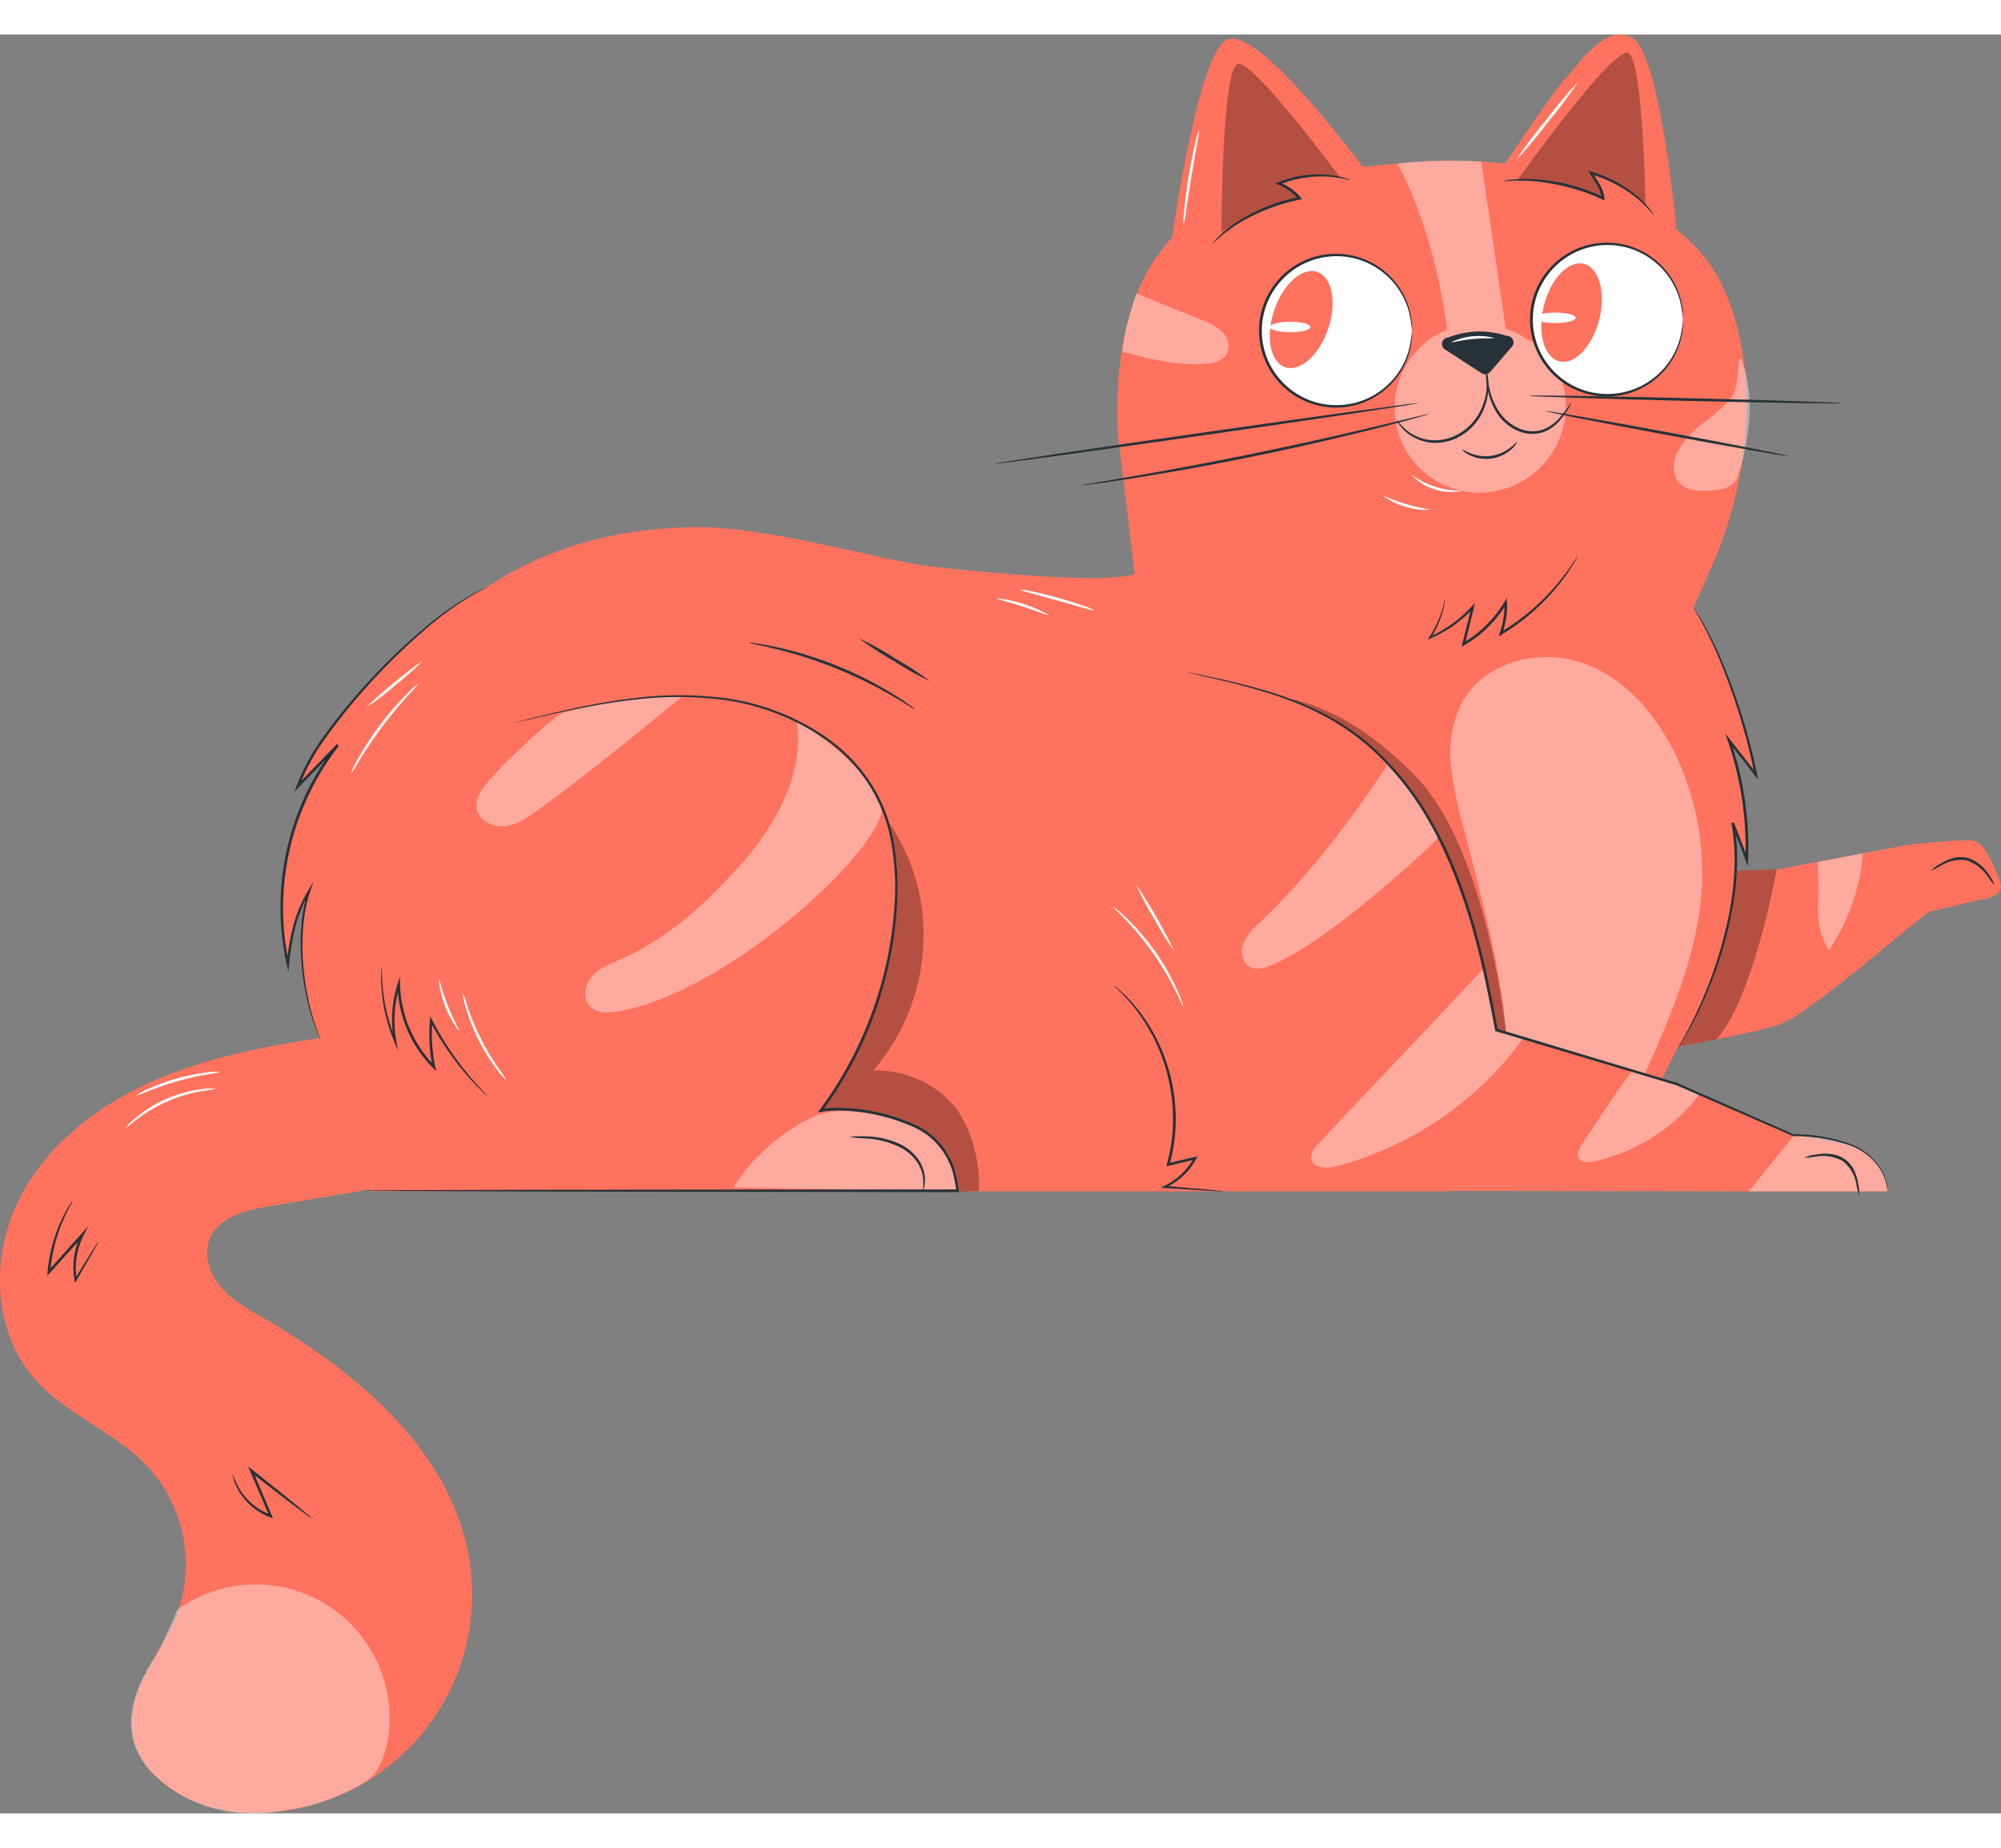<svg xmlns="http://www.w3.org/2000/svg" width="157" height="145" viewBox="0 0 379.083 337.018"><rect x="0" y="0" width="379.083" height="337.018" fill="#808080" stroke="none"/><g id="Cat" transform="translate(-181.648 -137.891)"><g id="Group_1288" data-name="Group 1288"><g id="Group_934" data-name="Group 934"><g id="Group_933" data-name="Group 933"><g id="Group_932" data-name="Group 932"><g id="Group_931" data-name="Group 931"><path id="Path_139" data-name="Path 139" d="M393.522,214.543s-2.2-21.925,7.627-35.08,19.4-14.949,47.7-17.34,51.89,8.371,58.966,23.12,5.837,34.832-1.238,51.973l-4.112,9.243s5.969,8.83,6.755,41.12S489.4,347.1,489.4,347.1l-33.477,9.952H251.9s-14.6-35.7-12.814-53.087c2.468-24.092,20.3-72.738,74.941-72.738,13.827,0,35.388,6.5,44.052,7.456,35.476,3.895,38.536,1.349,38.536,1.349Z" fill="#ff725e"></path></g></g></g></g><g id="Group_938" data-name="Group 938" opacity="0.3"><g id="Group_937" data-name="Group 937"><g id="Group_936" data-name="Group 936"><g id="Group_935" data-name="Group 935"><path id="Path_140" data-name="Path 140" d="M425.379,263.658s11.375.993,24.756,15.075,16.873,48.556,16.873,48.556l-1.864-.8Z"></path></g></g></g></g><g id="Group_942" data-name="Group 942"><g id="Group_941" data-name="Group 941"><g id="Group_940" data-name="Group 940"><g id="Group_939" data-name="Group 939"><path id="Path_141" data-name="Path 141" d="M532.553,348.557c-3.287-1.18-11.184-2.148-11.184-2.148s-10.724-4.277-22.042-9.67l-34.183-10.251s-3.362-23.091-13.316-40.549c-16.121-28.275-50.069-26.517-50.069-26.517l-20.427,41.35s18.742,19.779,22.416,36.456,0,19.668,0,19.668l108.794.159h26.707A9.88,9.88,0,0,0,532.553,348.557Z" fill="#ff725e"></path></g></g></g></g><g id="Group_947" data-name="Group 947" opacity="0.4"><g id="Group_946" data-name="Group 946"><g id="Group_945" data-name="Group 945"><g id="Group_944" data-name="Group 944"><g id="Group_943" data-name="Group 943"><path id="Path_142" data-name="Path 142" d="M473.444,196.7l-2.583-1.126a14.936,14.936,0,0,0-3.948-1.976l-4.646-31.638a95.187,95.187,0,0,0-15.9.373s6.724,11.222,9.46,31.517a14.922,14.922,0,0,0-3.435,1.852,16.047,16.047,0,0,0,8.7,28.957A16.366,16.366,0,0,0,473.444,196.7Z" fill="#fff"></path></g></g></g></g></g><g id="Group_957" data-name="Group 957"><g id="Group_951" data-name="Group 951"><g id="Group_950" data-name="Group 950"><g id="Group_949" data-name="Group 949"><g id="Group_948" data-name="Group 948"><circle id="Ellipse_7" data-name="Ellipse 7" cx="14.355" cy="14.355" r="14.355" transform="translate(417.331 204.362) rotate(-75.699)" fill="#fff"></circle></g></g></g></g><g id="Group_956" data-name="Group 956"><g id="Group_955" data-name="Group 955"><g id="Group_954" data-name="Group 954"><g id="Group_953" data-name="Group 953"><g id="Group_952" data-name="Group 952"><path id="Path_143" data-name="Path 143" d="M449.142,194a24.807,24.807,0,0,0-.547-3.48,14.306,14.306,0,0,0-5.234-7.784,14.127,14.127,0,0,0-13.382-1.993,14.142,14.142,0,0,0-6.547,4.923,14.045,14.045,0,0,0,0,16.667,14.163,14.163,0,0,0,6.548,4.924,14.233,14.233,0,0,0,18.616-9.777,24.807,24.807,0,0,0,.547-3.48.776.776,0,0,1,.015.233c0,.186-.005.41-.009.685a6.6,6.6,0,0,1-.087,1.111,10.16,10.16,0,0,1-.269,1.5,13.554,13.554,0,0,1-1.553,3.875,14.5,14.5,0,0,1-9.762,6.909,14.582,14.582,0,0,1-7.662-.605,14.591,14.591,0,0,1-6.8-5.073,14.514,14.514,0,0,1,0-17.271,14.589,14.589,0,0,1,6.794-5.072,14.588,14.588,0,0,1,7.661-.6,14.494,14.494,0,0,1,9.762,6.908,13.518,13.518,0,0,1,1.553,3.875,10.066,10.066,0,0,1,.27,1.5,6.618,6.618,0,0,1,.087,1.112c0,.275.007.5.009.685A.776.776,0,0,1,449.142,194Z" fill="#263238"></path></g></g></g></g></g></g><g id="Group_961" data-name="Group 961"><g id="Group_960" data-name="Group 960"><g id="Group_959" data-name="Group 959"><g id="Group_958" data-name="Group 958"><path id="Path_144" data-name="Path 144" d="M423.028,190.174c1.667-4.99,5.314-8.268,8.147-7.322s3.776,5.758,2.109,10.748-5.314,8.268-8.146,7.322S421.361,195.163,423.028,190.174Z" fill="#ff725e"></path></g></g></g></g><g id="Group_965" data-name="Group 965"><g id="Group_964" data-name="Group 964"><g id="Group_963" data-name="Group 963"><g id="Group_962" data-name="Group 962"><path id="Path_145" data-name="Path 145" d="M403.015,181s4.933-37.644,10.7-41.928,27.681,26.033,27.681,26.033l-29.658,13.511Z" fill="#ff725e"></path></g></g></g></g><g id="Group_969" data-name="Group 969"><g id="Group_968" data-name="Group 968"><g id="Group_967" data-name="Group 967"><g id="Group_966" data-name="Group 966"><path id="Path_146" data-name="Path 146" d="M465.2,164.707s10.8-16.27,13.07-18.538,7.468-10.685,12.669-7.61,8.269,35.883,8.269,35.883L476.4,169.909Z" fill="#ff725e"></path></g></g></g></g><g id="Group_973" data-name="Group 973"><g id="Group_972" data-name="Group 972"><g id="Group_971" data-name="Group 971"><g id="Group_970" data-name="Group 970"><path id="Path_147" data-name="Path 147" d="M456.019,195.292a16.192,16.192,0,0,1,11.1-.3,1.225,1.225,0,0,1,.961,2.023l-4.141,4.814a1.225,1.225,0,0,1-1.6.229l-6.958-4.515A1.225,1.225,0,0,1,456.019,195.292Z" fill="#263238"></path></g></g></g></g><g id="Group_977" data-name="Group 977"><g id="Group_976" data-name="Group 976"><g id="Group_975" data-name="Group 975"><g id="Group_974" data-name="Group 974"><path id="Path_148" data-name="Path 148" d="M270.656,427.447c-3.046-20.763-21.041-35.943-39.2-46.456-2.882-1.667-5.866-3.325-8.019-5.865s-3.317-6.216-1.976-9.263c1.765-4.013,6.763-5.235,11.087-5.959l20.893-3.494L247.8,327.14c-12,1.816-24.14,3.667-35.375,8.265s-21.656,12.283-27.126,23.12-5.04,25.072,3,34.166c6.007,6.792,15.244,9.992,21.432,16.62a27.46,27.46,0,0,1,5.219,28.471c-2.813,6.872-8.557,12.967-8.307,20.389.341,10.124,11.835,16.345,21.962,16.622a41.36,41.36,0,0,0,42.052-47.346Z" fill="#ff725e"></path></g></g></g></g><g id="Group_982" data-name="Group 982"><g id="Group_981" data-name="Group 981"><g id="Group_980" data-name="Group 980"><g id="Group_979" data-name="Group 979"><g id="Group_978" data-name="Group 978"><path id="Path_149" data-name="Path 149" d="M357.843,260.416A59.205,59.205,0,0,1,351,256.577a59.282,59.282,0,0,1-6.576-4.284,59.121,59.121,0,0,1,6.845,3.839A59.235,59.235,0,0,1,357.843,260.416Z" fill="#263238"></path></g></g></g></g></g><g id="Group_986" data-name="Group 986"><g id="Group_985" data-name="Group 985"><g id="Group_984" data-name="Group 984"><g id="Group_983" data-name="Group 983"><path id="Path_150" data-name="Path 150" d="M429.914,193.3c0,.549-1.726.994-3.855.994s-3.854-.445-3.854-.994,1.725-.994,3.854-.994S429.914,192.75,429.914,193.3Z" fill="#fff"></path></g></g></g></g><g id="Group_991" data-name="Group 991"><g id="Group_990" data-name="Group 990"><g id="Group_989" data-name="Group 989"><g id="Group_988" data-name="Group 988"><g id="Group_987" data-name="Group 987"><path id="Path_151" data-name="Path 151" d="M463.268,201.685a3.44,3.44,0,0,1,.256,1.07,11.772,11.772,0,0,1,.035,3,11.613,11.613,0,0,1-1.359,4.258,10.409,10.409,0,0,1-3.827,3.913,9.349,9.349,0,0,1-5.316,1.311,8.871,8.871,0,0,1-4.24-1.434,7.83,7.83,0,0,1-2.155-2.106,3.057,3.057,0,0,1-.5-.981,10.242,10.242,0,0,0,2.855,2.776,8.816,8.816,0,0,0,4.071,1.266,9.091,9.091,0,0,0,5.023-1.281,10.21,10.21,0,0,0,3.674-3.7,11.825,11.825,0,0,0,1.411-4.07A20.906,20.906,0,0,0,463.268,201.685Z" fill="#263238"></path></g></g></g></g></g><g id="Group_996" data-name="Group 996"><g id="Group_995" data-name="Group 995"><g id="Group_994" data-name="Group 994"><g id="Group_993" data-name="Group 993"><g id="Group_992" data-name="Group 992"><path id="Path_152" data-name="Path 152" d="M479.377,207.623a3.728,3.728,0,0,1-.468.91,17.074,17.074,0,0,1-1.605,2.285,7.712,7.712,0,0,1-3.386,2.44,6.805,6.805,0,0,1-5.077-.455,8.879,8.879,0,0,1-3.758-3.457,12.922,12.922,0,0,1-1.518-3.875,17.322,17.322,0,0,1-.395-2.763,3.435,3.435,0,0,1,.009-1.023c.1-.011.161,1.451.743,3.7a13.45,13.45,0,0,0,1.569,3.711,8.628,8.628,0,0,0,3.575,3.241,6.452,6.452,0,0,0,4.7.468,7.613,7.613,0,0,0,3.258-2.229C478.556,208.837,479.291,207.562,479.377,207.623Z" fill="#263238"></path></g></g></g></g></g><g id="Group_1001" data-name="Group 1001"><g id="Group_1000" data-name="Group 1000"><g id="Group_999" data-name="Group 999"><g id="Group_998" data-name="Group 998"><g id="Group_997" data-name="Group 997"><path id="Path_153" data-name="Path 153" d="M469.026,215.117c.049.032-.262.638-1.069,1.366a7.153,7.153,0,0,1-7.947,1.054,3.3,3.3,0,0,1-1.389-1.039c.051-.068.581.32,1.54.7a7.632,7.632,0,0,0,7.562-1C468.549,215.578,468.96,215.065,469.026,215.117Z" fill="#263238"></path></g></g></g></g></g><g id="Group_1005" data-name="Group 1005" opacity="0.3"><g id="Group_1004" data-name="Group 1004"><g id="Group_1003" data-name="Group 1003"><g id="Group_1002" data-name="Group 1002"><path id="Path_154" data-name="Path 154" d="M413.054,175.862s0-31.91,3.141-32.406,19.7,21.99,19.7,21.99S422.809,178.507,413.054,175.862Z"></path></g></g></g></g><g id="Group_1009" data-name="Group 1009"><g id="Group_1008" data-name="Group 1008"><g id="Group_1007" data-name="Group 1007"><g id="Group_1006" data-name="Group 1006"><path id="Path_155" data-name="Path 155" d="M437.358,165.2c-4.146-1.008-9.541-.241-13.668.842a7.979,7.979,0,0,1,4.271,2.561c-6.711,2.255-13.727,4.7-18.508,9.924l4.924,1.115,18.683-2.83Z" fill="#ff725e"></path></g></g></g></g><g id="Group_1013" data-name="Group 1013" opacity="0.3"><g id="Group_1012" data-name="Group 1012"><g id="Group_1011" data-name="Group 1011"><g id="Group_1010" data-name="Group 1010"><path id="Path_156" data-name="Path 156" d="M468.752,165.95s18.52-25.985,21.366-24.566,3.282,29.342,3.282,29.342S475.161,173.766,468.752,165.95Z"></path></g></g></g></g><g id="Group_1017" data-name="Group 1017"><g id="Group_1016" data-name="Group 1016"><g id="Group_1015" data-name="Group 1015"><g id="Group_1014" data-name="Group 1014"><path id="Path_157" data-name="Path 157" d="M494.732,171.374c-2.791-3.227-7.63-5.733-11.619-7.246a7.988,7.988,0,0,1,1.992,4.563c-6.775-2.059-13.908-4.138-20.832-2.659l3.362,3.765,16.857,8.539Z" fill="#ff725e"></path></g></g></g></g><g id="Group_1027" data-name="Group 1027"><g id="Group_1021" data-name="Group 1021"><g id="Group_1020" data-name="Group 1020"><g id="Group_1019" data-name="Group 1019"><g id="Group_1018" data-name="Group 1018"><circle id="Ellipse_8" data-name="Ellipse 8" cx="14.355" cy="14.355" r="14.355" transform="matrix(0.228, -0.974, 0.974, 0.228, 468.874, 202.585)" fill="#fff"></circle></g></g></g></g><g id="Group_1026" data-name="Group 1026"><g id="Group_1025" data-name="Group 1025"><g id="Group_1024" data-name="Group 1024"><g id="Group_1023" data-name="Group 1023"><g id="Group_1022" data-name="Group 1022"><path id="Path_158" data-name="Path 158" d="M500.483,191.887a24.977,24.977,0,0,0-.547-3.48,14.305,14.305,0,0,0-5.235-7.784,14.119,14.119,0,0,0-13.381-1.993,14.142,14.142,0,0,0-6.547,4.923,14.045,14.045,0,0,0,0,16.667,14.149,14.149,0,0,0,6.548,4.924,14.236,14.236,0,0,0,18.616-9.777,25,25,0,0,0,.547-3.48.775.775,0,0,1,.015.233c0,.185,0,.41-.009.685a6.509,6.509,0,0,1-.088,1.111,9.9,9.9,0,0,1-.269,1.5,13.507,13.507,0,0,1-1.553,3.875,14.493,14.493,0,0,1-9.762,6.909,14.6,14.6,0,0,1-7.661-.6,14.591,14.591,0,0,1-6.8-5.073,14.51,14.51,0,0,1,0-17.271,14.571,14.571,0,0,1,6.794-5.072,14.578,14.578,0,0,1,7.661-.6,14.494,14.494,0,0,1,9.762,6.908,13.565,13.565,0,0,1,1.553,3.875,9.9,9.9,0,0,1,.269,1.5,6.513,6.513,0,0,1,.088,1.112c0,.274.006.5.009.685A.775.775,0,0,1,500.483,191.887Z" fill="#263238"></path></g></g></g></g></g></g><g id="Group_1032" data-name="Group 1032" opacity="0.4"><g id="Group_1031" data-name="Group 1031"><g id="Group_1030" data-name="Group 1030"><g id="Group_1029" data-name="Group 1029"><g id="Group_1028" data-name="Group 1028"><path id="Path_159" data-name="Path 159" d="M503.832,338.411a34.514,34.514,0,0,1-20.3,13c-.975.207-2.2.273-2.746-.562s.029-1.955.6-2.791c3-4.384,5.76-8.939,8.994-13.152l.662-.86,8.286,2.692Z" fill="#fff"></path></g></g></g></g></g><g id="Group_1036" data-name="Group 1036"><g id="Group_1035" data-name="Group 1035"><g id="Group_1034" data-name="Group 1034"><g id="Group_1033" data-name="Group 1033"><path id="Path_160" data-name="Path 160" d="M474.134,189.245c1.288-5.1,4.679-8.643,7.575-7.912s4.2,5.458,2.91,10.559-4.679,8.643-7.574,7.913S472.847,194.346,474.134,189.245Z" fill="#ff725e"></path></g></g></g></g><g id="Group_1040" data-name="Group 1040"><g id="Group_1039" data-name="Group 1039"><g id="Group_1038" data-name="Group 1038"><g id="Group_1037" data-name="Group 1037"><ellipse id="Ellipse_9" data-name="Ellipse 9" cx="3.854" cy="0.994" rx="3.854" ry="0.994" transform="translate(472.451 190.568)" fill="#fff"></ellipse></g></g></g></g><g id="Group_1044" data-name="Group 1044"><g id="Group_1043" data-name="Group 1043"><g id="Group_1042" data-name="Group 1042"><g id="Group_1041" data-name="Group 1041"><path id="Path_161" data-name="Path 161" d="M555.643,290.644c-2.709-.411-12.958.848-12.958.848l-24.448,4.588-21,.5-5.792,34.5s21.375-3.592,27.371-5.667,27.649-21.438,28.571-21.438,9.241-2.337,10.629-2.337l1.548-.677a1.933,1.933,0,0,0,1.048-2.431C559.642,295.844,557.606,290.942,555.643,290.644Z" fill="#ff725e"></path></g></g></g></g><g id="Group_1048" data-name="Group 1048" opacity="0.3"><g id="Group_1047" data-name="Group 1047"><g id="Group_1046" data-name="Group 1046"><g id="Group_1045" data-name="Group 1045"><path id="Path_162" data-name="Path 162" d="M518.237,296.08s-4.362,24.412-11.42,32.172l-7.082,1.334,7.773-33.252Z"></path></g></g></g></g><g id="Group_1058" data-name="Group 1058"><g id="Group_1052" data-name="Group 1052"><g id="Group_1051" data-name="Group 1051"><g id="Group_1050" data-name="Group 1050"><g id="Group_1049" data-name="Group 1049"><path id="Path_163" data-name="Path 163" d="M499.327,330.244c7.216-11.4,13.172-29.724,10.57-43.012l2.676,6.955a62.545,62.545,0,0,0-3.371-22.605l5.105,6.559c-2.136-10.292-6.175-22.875-11.843-31.682" fill="#ff725e"></path></g></g></g></g><g id="Group_1057" data-name="Group 1057"><g id="Group_1056" data-name="Group 1056"><g id="Group_1055" data-name="Group 1055"><g id="Group_1054" data-name="Group 1054"><g id="Group_1053" data-name="Group 1053"><path id="Path_164" data-name="Path 164" d="M502.464,246.459a3.942,3.942,0,0,1,.365.52c.224.354.582.863.986,1.564a63.812,63.812,0,0,1,3.222,6.186,113.465,113.465,0,0,1,7.5,23.364l.212,1-.629-.8-5.116-6.551.433-.235a62.78,62.78,0,0,1,3.394,22.7l-.045,1.269-.455-1.185-2.671-6.957.485-.14a38.85,38.85,0,0,1,.524,9.415,55.052,55.052,0,0,1-1.151,8.563,75.862,75.862,0,0,1-4.238,13.688,70.771,70.771,0,0,1-4.145,8.5c-.529.971-1.018,1.674-1.318,2.166l-.357.55a.88.88,0,0,1-.134.178.83.83,0,0,1,.1-.2l.319-.572c.275-.507.739-1.222,1.242-2.2a81.471,81.471,0,0,0,8.106-22.191,55.177,55.177,0,0,0,1.1-8.5,38.6,38.6,0,0,0-.542-9.292l.485-.14c.867,2.25,1.763,4.574,2.681,6.953l-.5.083a62.907,62.907,0,0,0-3.349-22.513l-.489-1.425.922,1.19L514.493,278l-.417.193a117.782,117.782,0,0,0-7.3-23.343c-1.213-2.729-2.3-4.825-3.094-6.228-.382-.711-.719-1.231-.921-1.6A4.062,4.062,0,0,1,502.464,246.459Z" fill="#263238"></path></g></g></g></g></g></g><g id="Group_1063" data-name="Group 1063" opacity="0.4"><g id="Group_1062" data-name="Group 1062"><g id="Group_1061" data-name="Group 1061"><g id="Group_1060" data-name="Group 1060"><g id="Group_1059" data-name="Group 1059"><path id="Path_165" data-name="Path 165" d="M320.564,356.35a36.574,36.574,0,0,1,15.808-13.719,23.7,23.7,0,0,1,16.177,1.071c8.829,3.75,9.76,9.362,10.549,13.249Z" fill="#fff"></path></g></g></g></g></g><g id="Group_1068" data-name="Group 1068"><g id="Group_1067" data-name="Group 1067"><g id="Group_1066" data-name="Group 1066"><g id="Group_1065" data-name="Group 1065"><g id="Group_1064" data-name="Group 1064"><path id="Path_166" data-name="Path 166" d="M342.626,346.767a12.833,12.833,0,0,1,2.958-.116,15.507,15.507,0,0,1,6.963,1.655,8.952,8.952,0,0,1,3.019,2.619,7.262,7.262,0,0,1,1.243,3.021,5.706,5.706,0,0,1-.067,2.2,1.788,1.788,0,0,1-.294.748,8.689,8.689,0,0,0,0-2.878,7.318,7.318,0,0,0-1.27-2.806,8.876,8.876,0,0,0-2.88-2.443,16.831,16.831,0,0,0-6.734-1.744A23.638,23.638,0,0,1,342.626,346.767Z" fill="#263238"></path></g></g></g></g></g><g id="Group_1073" data-name="Group 1073"><g id="Group_1072" data-name="Group 1072"><g id="Group_1071" data-name="Group 1071"><g id="Group_1070" data-name="Group 1070"><g id="Group_1069" data-name="Group 1069"><path id="Path_167" data-name="Path 167" d="M200.26,366.651a2.195,2.195,0,0,1-.25.539l-.815,1.471c-.775,1.34-1.81,3.127-3.049,5.27l-.284.49-.1-.563a14.1,14.1,0,0,1,1.271-8.7l.421.287-2.239,2.5-4.116,4.573-.495.549.062-.735a29.143,29.143,0,0,1,2.68-9.974,25.2,25.2,0,0,1,1.434-2.626,4.726,4.726,0,0,1,.625-.875,5.66,5.66,0,0,1-.481.958c-.326.612-.789,1.509-1.295,2.672a30.852,30.852,0,0,0-2.468,9.885l-.432-.186,4.1-4.589,2.244-2.5,1.3-1.448-.881,1.735a13.956,13.956,0,0,0-1.318,8.4l-.386-.072,3.205-5.177c.362-.562.664-1.029.912-1.413A2.159,2.159,0,0,1,200.26,366.651Z" fill="#263238"></path></g></g></g></g></g><g id="Group_1078" data-name="Group 1078"><g id="Group_1077" data-name="Group 1077"><g id="Group_1076" data-name="Group 1076"><g id="Group_1075" data-name="Group 1075"><g id="Group_1074" data-name="Group 1074"><path id="Path_168" data-name="Path 168" d="M240.674,419a5.1,5.1,0,0,1-.926-.614l-2.446-1.83c-2.067-1.572-4.935-3.792-8.18-6.337l.394-.3,1.188,2.777,2.449,5.793.218.516-.522-.191a11.544,11.544,0,0,1-6.111-5.257,10.249,10.249,0,0,1-.892-2.165,2.924,2.924,0,0,1-.154-.822A20.561,20.561,0,0,0,227,413.4a11.613,11.613,0,0,0,6.014,4.947l-.3.324c-.768-1.789-1.606-3.739-2.481-5.779-.4-.952-.8-1.884-1.181-2.78l-.393-.927.788.625c3.232,2.562,6.061,4.832,8.072,6.475l2.35,1.952A5.033,5.033,0,0,1,240.674,419Z" fill="#263238"></path></g></g></g></g></g><g id="Group_1088" data-name="Group 1088"><g id="Group_1082" data-name="Group 1082"><g id="Group_1081" data-name="Group 1081"><g id="Group_1080" data-name="Group 1080"><g id="Group_1079" data-name="Group 1079"><path id="Path_169" data-name="Path 169" d="M273.986,242.591c-12,4.964-32.611,27.2-35.939,37.76l7.608-7.865a49.981,49.981,0,0,0-9.45,41.548c.6-5.578,1.376-9.371,4.029-13.919-2.736,8.052-1.364,20.426,2.147,28.171" fill="#ff725e"></path></g></g></g></g><g id="Group_1087" data-name="Group 1087"><g id="Group_1086" data-name="Group 1086"><g id="Group_1085" data-name="Group 1085"><g id="Group_1084" data-name="Group 1084"><g id="Group_1083" data-name="Group 1083"><path id="Path_170" data-name="Path 170" d="M242.381,328.286a3.4,3.4,0,0,1-.227-.463c-.134-.313-.366-.766-.6-1.388a39.155,39.155,0,0,1-1.685-5.527,48.793,48.793,0,0,1-1.215-9,40.777,40.777,0,0,1,.139-5.652,27.5,27.5,0,0,1,1.243-6.2l.369.168a26.725,26.725,0,0,0-2.7,6.361,46.391,46.391,0,0,0-1.272,7.48l-.152,1.438-.311-1.411a49.28,49.28,0,0,1-.971-15.4,50.036,50.036,0,0,1,10.448-26.355l.387.339c-2.626,2.709-5.173,5.339-7.614,7.859l-.789.814.373-1.062a41.334,41.334,0,0,1,5.408-9.758c2.094-2.885,4.234-5.53,6.356-7.941a116.329,116.329,0,0,1,11.946-11.793,58.691,58.691,0,0,1,8.919-6.45,21.03,21.03,0,0,1,2.615-1.343l.692-.309a1.161,1.161,0,0,1,.24-.091,1.125,1.125,0,0,1-.223.131l-.673.347a24.156,24.156,0,0,0-2.567,1.408,61.98,61.98,0,0,0-8.8,6.543,119.524,119.524,0,0,0-11.829,11.836c-2.1,2.413-4.223,5.057-6.3,7.932a41.18,41.18,0,0,0-5.313,9.637l-.415-.247,7.6-7.871.386.339a50.085,50.085,0,0,0-10.345,26.082,49.028,49.028,0,0,0,.924,15.254l-.464.027a46.431,46.431,0,0,1,1.314-7.548,27.023,27.023,0,0,1,2.772-6.448l1.021-1.738-.651,1.906a27.32,27.32,0,0,0-1.261,6.107,41.118,41.118,0,0,0-.18,5.6,50.064,50.064,0,0,0,1.112,8.966,43.213,43.213,0,0,0,1.573,5.535c.211.627.424,1.085.539,1.406S242.381,328.286,242.381,328.286Z" fill="#263238"></path></g></g></g></g></g></g><g id="Group_1093" data-name="Group 1093"><g id="Group_1092" data-name="Group 1092"><g id="Group_1091" data-name="Group 1091"><g id="Group_1090" data-name="Group 1090"><g id="Group_1089" data-name="Group 1089"><path id="Path_171" data-name="Path 171" d="M273.986,339a1.147,1.147,0,0,1-.26-.206c-.162-.145-.4-.36-.707-.654-.607-.585-1.479-1.463-2.523-2.639a54.134,54.134,0,0,1-7.367-10.686l.429-.086a30.647,30.647,0,0,0,.549,8.726l.176.833-.6-.6a23.2,23.2,0,0,1-6.745-15.792l.488.071a22.1,22.1,0,0,0-.7,10.579l.342,1.9-.743-1.776a31.73,31.73,0,0,1-2.4-10.117,28.351,28.351,0,0,1-.048-2.879c.013-.331.034-.583.048-.753a.8.8,0,0,1,.039-.256,6.606,6.606,0,0,1,.039,1.01c.016.659.044,1.627.161,2.859a33.01,33.01,0,0,0,2.545,9.97l-.4.121a22.264,22.264,0,0,1,.638-10.808l.454-1.436.035,1.507a22.911,22.911,0,0,0,6.6,15.444l-.427.231a30.587,30.587,0,0,1-.507-8.868l.071-.781.358.7A57.475,57.475,0,0,0,270.7,335.33c1.009,1.2,1.847,2.1,2.421,2.715A9.462,9.462,0,0,1,273.986,339Z" fill="#263238"></path></g></g></g></g></g><g id="Group_1098" data-name="Group 1098"><g id="Group_1097" data-name="Group 1097"><g id="Group_1096" data-name="Group 1096"><g id="Group_1095" data-name="Group 1095"><g id="Group_1094" data-name="Group 1094"><path id="Path_172" data-name="Path 172" d="M413.449,357.055a3.958,3.958,0,0,1-.789,0l-2.244-.113-8.161-.52-.784-.05.716-.332a12.447,12.447,0,0,0,5.674-5.383l.268.349-5.113,1.227-.41.1.106-.417a32.572,32.572,0,0,0,1.079-6.253,34.061,34.061,0,0,0-1.283-11.836,34.487,34.487,0,0,0-4.034-8.879,35.264,35.264,0,0,0-4.09-5.179c-.527-.515-.955-.931-1.289-1.257a2.956,2.956,0,0,1-.429-.464,2.854,2.854,0,0,1,.5.385c.313.269.782.662,1.362,1.192a32.008,32.008,0,0,1,4.255,5.121A33.794,33.794,0,0,1,404.31,345.7a32.47,32.47,0,0,1-1.108,6.356l-.3-.318,5.12-1.2.523-.122-.255.471a12.742,12.742,0,0,1-5.933,5.519l-.068-.382,8.148.7,2.236.22A4.1,4.1,0,0,1,413.449,357.055Z" fill="#263238"></path></g></g></g></g></g><g id="Group_1103" data-name="Group 1103"><g id="Group_1102" data-name="Group 1102"><g id="Group_1101" data-name="Group 1101"><g id="Group_1100" data-name="Group 1100"><g id="Group_1099" data-name="Group 1099"><path id="Path_173" data-name="Path 173" d="M480.532,236.727a1.452,1.452,0,0,1-.17.361c-.128.228-.308.571-.572,1a37.18,37.18,0,0,1-2.459,3.559,41.162,41.162,0,0,1-11.221,9.945l-.588.354.232-.647a15.3,15.3,0,0,0,.88-5.794l.479.121a22.622,22.622,0,0,1-8.059,7.976l-.522.3.147-.585c.615-2.461,1.2-4.806,1.75-7l.4.215a24.15,24.15,0,0,1-8.185,5.765l-.522.222.31-.472a20.26,20.26,0,0,0,2.436-5.192c.2-.643.322-1.148.408-1.489a2.357,2.357,0,0,1,.146-.517,2.16,2.16,0,0,1-.052.536c-.056.349-.151.864-.323,1.521a19.092,19.092,0,0,1-2.328,5.327l-.212-.25a24.342,24.342,0,0,0,7.977-5.769l.617-.676-.217.891c-.536,2.2-1.109,4.547-1.711,7.011l-.375-.281a22.388,22.388,0,0,0,7.872-7.8l.444-.736.035.857a15.664,15.664,0,0,1-.935,5.981l-.355-.293a42.631,42.631,0,0,0,11.236-9.713c1.161-1.428,2-2.627,2.56-3.458A12.76,12.76,0,0,1,480.532,236.727Z" fill="#263238"></path></g></g></g></g></g><g id="Group_1108" data-name="Group 1108"><g id="Group_1107" data-name="Group 1107"><g id="Group_1106" data-name="Group 1106"><g id="Group_1105" data-name="Group 1105"><g id="Group_1104" data-name="Group 1104"><path id="Path_174" data-name="Path 174" d="M355.007,265.739a6.685,6.685,0,0,1-1.173-.663c-.731-.461-1.8-1.107-3.137-1.881a83.276,83.276,0,0,0-22.3-8.948c-1.5-.364-2.721-.637-3.567-.81a6.646,6.646,0,0,1-1.306-.332,6.8,6.8,0,0,1,1.342.132c.859.112,2.1.331,3.613.651a71.308,71.308,0,0,1,22.4,8.991c1.318.818,2.363,1.514,3.062,2.028A6.764,6.764,0,0,1,355.007,265.739Z" fill="#263238"></path></g></g></g></g></g><g id="Group_1113" data-name="Group 1113"><g id="Group_1112" data-name="Group 1112"><g id="Group_1111" data-name="Group 1111"><g id="Group_1110" data-name="Group 1110"><g id="Group_1109" data-name="Group 1109"><path id="Path_175" data-name="Path 175" d="M411.378,177.532c-.014-.012.062-.12.218-.316a10.118,10.118,0,0,1,.722-.829,19.693,19.693,0,0,1,3.086-2.61,34.509,34.509,0,0,1,12.254-5.1l.115-.027-.144.424a9.8,9.8,0,0,0-3.788-2.726l-.574-.229.569-.236a19.691,19.691,0,0,1,9.8-1.361,17.365,17.365,0,0,1,2.837.569,4.23,4.23,0,0,1,.977.36c-.022.085-1.415-.4-3.846-.612a20.322,20.322,0,0,0-9.574,1.507l-.005-.465a10.146,10.146,0,0,1,4,2.856l.279.328-.423.1-.115.026a36.541,36.541,0,0,0-12.156,4.9A32.027,32.027,0,0,0,411.378,177.532Z" fill="#263238"></path></g></g></g></g></g><g id="Group_1118" data-name="Group 1118"><g id="Group_1117" data-name="Group 1117"><g id="Group_1116" data-name="Group 1116"><g id="Group_1115" data-name="Group 1115"><g id="Group_1114" data-name="Group 1114"><path id="Path_176" data-name="Path 176" d="M466.457,165.682a1.129,1.129,0,0,1,.383-.1c.255-.043.629-.132,1.119-.175a24.342,24.342,0,0,1,4.17-.112,35.386,35.386,0,0,1,13.319,3.39l-.376.242-.021-.256a6.61,6.61,0,0,0-.887-2.307c-.408-.725-.866-1.407-1.269-2.108l-.313-.543.6.175a23.517,23.517,0,0,1,9.175,5.1,15.8,15.8,0,0,1,2.072,2.268,4.4,4.4,0,0,1,.592.934,30.075,30.075,0,0,0-2.876-2.963,24.476,24.476,0,0,0-9.1-4.856l.286-.368c.394.674.859,1.36,1.282,2.1a7,7,0,0,1,.955,2.5l.024.3.037.442-.413-.2a37.321,37.321,0,0,0-13.11-3.491,29.628,29.628,0,0,0-4.129-.052A11.706,11.706,0,0,1,466.457,165.682Z" fill="#263238"></path></g></g></g></g></g><g id="Group_1123" data-name="Group 1123" opacity="0.4"><g id="Group_1122" data-name="Group 1122"><g id="Group_1121" data-name="Group 1121"><g id="Group_1120" data-name="Group 1120"><g id="Group_1119" data-name="Group 1119"><path id="Path_177" data-name="Path 177" d="M394.3,198.005c5.216,1.355,9.973,2.576,15.355,2.316,1.717-.084,3.69-.51,4.467-2.043a3.7,3.7,0,0,0-.921-4.077,10.855,10.855,0,0,0-3.838-2.21L396.91,186.95C395.444,191.471,394.375,195.435,394.3,198.005Z" fill="#fff"></path></g></g></g></g></g><g id="Group_1128" data-name="Group 1128" opacity="0.4"><g id="Group_1127" data-name="Group 1127"><g id="Group_1126" data-name="Group 1126"><g id="Group_1125" data-name="Group 1125"><g id="Group_1124" data-name="Group 1124"><path id="Path_178" data-name="Path 178" d="M511.61,199.719c-.9-2.267-.344,4.9-1.835,6.831a30.993,30.993,0,0,1-5.395,4.92,17.129,17.129,0,0,0-4.87,5.387c-.982,1.96-1.154,4.6.415,6.128,1.28,1.251,3.26,1.365,5.05,1.34,2.136-.029,4.627-.355,5.7-2.2C510.68,222.127,515.464,209.4,511.61,199.719Z" fill="#fff"></path></g></g></g></g></g><g id="Group_1133" data-name="Group 1133" opacity="0.4"><g id="Group_1132" data-name="Group 1132"><g id="Group_1131" data-name="Group 1131"><g id="Group_1130" data-name="Group 1130"><g id="Group_1129" data-name="Group 1129"><path id="Path_179" data-name="Path 179" d="M499.35,274.889c-3.631-7.844-9.648-15.021-17.8-17.9s-18.492-.327-22.78,7.178a21.136,21.136,0,0,0-2.233,12.281,77.764,77.764,0,0,0,2.56,12.4c3.114,12.274,6.942,25.813,7.91,38.439l26.281,7.512c4.992-11.314,10.06-22.936,10.759-35.282A51.937,51.937,0,0,0,499.35,274.889Z" fill="#fff"></path></g></g></g></g></g><g id="Group_1138" data-name="Group 1138" opacity="0.4"><g id="Group_1137" data-name="Group 1137"><g id="Group_1136" data-name="Group 1136"><g id="Group_1135" data-name="Group 1135"><g id="Group_1134" data-name="Group 1134"><path id="Path_180" data-name="Path 180" d="M348.567,283.577c2.768,6.164-28.019,35.7-49.783,39.382-1.83.309-3.96.454-5.289-.842-1.478-1.441-1.121-4.039.194-5.63s3.3-2.433,5.2-3.255c9.2-3.993,15.989-10.259,22.746-17.676s12.536-17.707,10.947-27.614C332.578,267.942,344.611,274.764,348.567,283.577Z" fill="#fff"></path></g></g></g></g></g><g id="Group_1142" data-name="Group 1142" opacity="0.4"><g id="Group_1141" data-name="Group 1141"><g id="Group_1140" data-name="Group 1140"><g id="Group_1139" data-name="Group 1139"><path id="Path_181" data-name="Path 181" d="M512.962,357.055l8.413-10.428s12.606-.182,16.043,5.5a9.19,9.19,0,0,1,1.175,2.055,17.956,17.956,0,0,1,.656,2.869Z" fill="#fff"></path></g></g></g></g><g id="Group_1147" data-name="Group 1147"><g id="Group_1146" data-name="Group 1146"><g id="Group_1145" data-name="Group 1145"><g id="Group_1144" data-name="Group 1144"><g id="Group_1143" data-name="Group 1143"><path id="Path_182" data-name="Path 182" d="M533.853,357.859a14.533,14.533,0,0,1-.532-2.181,6.948,6.948,0,0,0-2.613-4.38,7.912,7.912,0,0,0-5.085-.831,13.25,13.25,0,0,1-2.234.228,7.682,7.682,0,0,1,2.183-.593,10.22,10.22,0,0,1,2.478-.156,6.274,6.274,0,0,1,2.939.913,5.48,5.48,0,0,1,1.983,2.362,9.793,9.793,0,0,1,.709,2.381A7.335,7.335,0,0,1,533.853,357.859Z" fill="#263238"></path></g></g></g></g></g><g id="Group_1152" data-name="Group 1152" opacity="0.4"><g id="Group_1151" data-name="Group 1151"><g id="Group_1150" data-name="Group 1150"><g id="Group_1149" data-name="Group 1149"><g id="Group_1148" data-name="Group 1148"><path id="Path_183" data-name="Path 183" d="M470.269,327.987a63.868,63.868,0,0,1-35.5,24.341c-1.846.479-4.555.322-4.754-1.575a3.479,3.479,0,0,1,1.26-2.517c10.247-11.085,21.03-22.17,31.276-33.255l2.6,11.507Z" fill="#fff"></path></g></g></g></g></g><g id="Group_1157" data-name="Group 1157" opacity="0.4"><g id="Group_1156" data-name="Group 1156"><g id="Group_1155" data-name="Group 1155"><g id="Group_1154" data-name="Group 1154"><g id="Group_1153" data-name="Group 1153"><path id="Path_184" data-name="Path 184" d="M454.279,290.021S434.666,309,422.724,314.115c-1.342.575-2.907,1.108-4.211.453-1.508-.757-1.913-2.841-1.339-4.427a10.986,10.986,0,0,1,3.08-3.955c9.216-8.76,17.434-19.494,24.375-30.147C444.629,276.039,447.341,277.847,454.279,290.021Z" fill="#fff"></path></g></g></g></g></g><g id="Group_1162" data-name="Group 1162" opacity="0.4"><g id="Group_1161" data-name="Group 1161"><g id="Group_1160" data-name="Group 1160"><g id="Group_1159" data-name="Group 1159"><g id="Group_1158" data-name="Group 1158"><path id="Path_185" data-name="Path 185" d="M250.2,469.33c3.346-1.543,4.725-6.107,5.113-9.772a25.358,25.358,0,0,0-40.069-23.226s-2.663,6.222-3.795,8.217-10.272,13.9-.506,23.121,21.3,7.212,24.706,6.687A39.917,39.917,0,0,0,250.2,469.33Z" fill="#fff"></path></g></g></g></g></g><g id="Group_1167" data-name="Group 1167"><g id="Group_1166" data-name="Group 1166"><g id="Group_1165" data-name="Group 1165"><g id="Group_1164" data-name="Group 1164"><g id="Group_1163" data-name="Group 1163"><path id="Path_186" data-name="Path 186" d="M539.249,357.055c-.027,0-.03-.464-.226-1.336a9.217,9.217,0,0,0-1.673-3.532l0-.006,0,0a11.571,11.571,0,0,0-5.93-4.071,31.047,31.047,0,0,0-10.041-1.526h-.04l-.033-.015-22.065-9.619.026.01L465.07,326.737l-.151-.046-.03-.155c-.448-2.385-.933-4.924-1.462-7.479-2.477-12.189-6.048-23.678-11.585-32.956a56.178,56.178,0,0,0-9.43-11.971A44.608,44.608,0,0,0,431.56,266.5a65.54,65.54,0,0,0-10.226-4.033c-3.1-.953-5.814-1.629-8.035-2.163l-5.128-1.186-1.334-.31c-.3-.072-.451-.123-.451-.123s.158.016.462.071l1.345.259c1.18.237,2.921.588,5.152,1.091s4.956,1.153,8.074,2.083a64.784,64.784,0,0,1,10.306,3.982,44.773,44.773,0,0,1,10.984,7.643,56.391,56.391,0,0,1,9.545,12.039c5.6,9.335,9.2,20.879,11.683,33.1.53,2.561,1.015,5.1,1.462,7.489l-.18-.2,34.173,10.28.014,0,.013.006,22.019,9.721-.073-.015a31.031,31.031,0,0,1,10.138,1.622,11.678,11.678,0,0,1,5.988,4.224l-.006-.007a9.015,9.015,0,0,1,1.626,3.625A5.99,5.99,0,0,1,539.249,357.055Z" fill="#263238"></path></g></g></g></g></g><g id="Group_1172" data-name="Group 1172" opacity="0.3"><g id="Group_1171" data-name="Group 1171"><g id="Group_1170" data-name="Group 1170"><g id="Group_1169" data-name="Group 1169"><g id="Group_1168" data-name="Group 1168"><path id="Path_187" data-name="Path 187" d="M361.7,340.074a19.535,19.535,0,0,0-14.6-5.9,39.473,39.473,0,0,0,8.813-33.048,38.7,38.7,0,0,0-5.749-13.824,46.1,46.1,0,0,1,1.388,16.688,73.307,73.307,0,0,1-14.1,37.634c4.943-.8,12.271.384,17.964,3.036a13.717,13.717,0,0,1,7.633,10.224l.417,2.243,3.62-.176C367.485,351.558,365.444,343.972,361.7,340.074Z"></path></g></g></g></g></g><g id="Group_1177" data-name="Group 1177" opacity="0.4"><g id="Group_1176" data-name="Group 1176"><g id="Group_1175" data-name="Group 1175"><g id="Group_1174" data-name="Group 1174"><g id="Group_1173" data-name="Group 1173"><path id="Path_188" data-name="Path 188" d="M310.891,263.32s-8.1-.9-22.768,3.117c-1,.274-9.807,8.1-13.937,12.928-1.267,1.48-2.557,3.271-2.224,5.19.4,2.289,3.061,3.6,5.369,3.331s4.307-1.662,6.189-3.025c9.131-6.615,18.618-14.434,27.371-21.541" fill="#fff"></path></g></g></g></g></g><g id="Group_1182" data-name="Group 1182"><g id="Group_1181" data-name="Group 1181"><g id="Group_1180" data-name="Group 1180"><g id="Group_1179" data-name="Group 1179"><g id="Group_1178" data-name="Group 1178"><path id="Path_189" data-name="Path 189" d="M250.694,356.915s.188-.016.556-.023l1.637-.022,6.331-.042,23.575-.068,80.3-.064-.251.3a33.713,33.713,0,0,0-.692-3.557,13.93,13.93,0,0,0-1.457-3.308,13.063,13.063,0,0,0-5.3-4.944,35.875,35.875,0,0,0-14.723-3.434,21.72,21.72,0,0,0-3.455.236l-.629.1.378-.511a73.035,73.035,0,0,0,14.12-38.288,48.557,48.557,0,0,0-.653-12.681,29.893,29.893,0,0,0-4.507-11.112,30.926,30.926,0,0,0-7.938-8.074,43.971,43.971,0,0,0-18.873-7.427,67.529,67.529,0,0,0-16.855-.141c-4.949.541-9.165,1.351-12.594,2.064s-6.077,1.338-7.873,1.75l-2.045.466c-.461.1-.7.142-.7.142s.231-.073.688-.193l2.033-.516c1.789-.444,4.43-1.1,7.856-1.845a125.77,125.77,0,0,1,12.6-2.154,67.422,67.422,0,0,1,16.941.067,44.245,44.245,0,0,1,19.067,7.44,35.647,35.647,0,0,1,4.348,3.64,31.184,31.184,0,0,1,3.719,4.528,30.319,30.319,0,0,1,4.6,11.272,48.948,48.948,0,0,1,.679,12.807,73.388,73.388,0,0,1-14.2,38.565l-.25-.412a22.188,22.188,0,0,1,3.541-.243,35.388,35.388,0,0,1,7.716.965,34.878,34.878,0,0,1,7.237,2.528,13.578,13.578,0,0,1,5.511,5.139,14.41,14.41,0,0,1,1.508,3.433,33.815,33.815,0,0,1,.7,3.615l.053.3h-.3l-80.306-.115-23.574-.084-6.331-.045-1.637-.023C250.882,356.93,250.694,356.915,250.694,356.915Z" fill="#263238"></path></g></g></g></g></g><g id="Group_1187" data-name="Group 1187"><g id="Group_1186" data-name="Group 1186"><g id="Group_1185" data-name="Group 1185"><g id="Group_1184" data-name="Group 1184"><g id="Group_1183" data-name="Group 1183"><path id="Path_190" data-name="Path 190" d="M450.372,207.716c.02.142-17.917,2.827-40.059,6s-40.116,5.624-40.136,5.482,17.913-2.827,40.062-6S450.351,207.574,450.372,207.716Z" fill="#263238"></path></g></g></g></g></g><g id="Group_1192" data-name="Group 1192"><g id="Group_1191" data-name="Group 1191"><g id="Group_1190" data-name="Group 1190"><g id="Group_1189" data-name="Group 1189"><g id="Group_1188" data-name="Group 1188"><path id="Path_191" data-name="Path 191" d="M452.287,209.8a3.266,3.266,0,0,1-.647.223l-1.883.539c-1.638.46-4.016,1.092-6.963,1.843-5.893,1.5-14.072,3.438-23.163,5.307s-17.375,3.309-23.384,4.25c-3,.471-5.439.828-7.125,1.05l-1.943.246a3.318,3.318,0,0,1-.682.051,3.314,3.314,0,0,1,.667-.155l1.928-.343,7.1-1.213c5.99-1.032,14.253-2.532,23.34-4.4s17.267-3.744,23.179-5.155l7-1.681,1.907-.445A3.438,3.438,0,0,1,452.287,209.8Z" fill="#263238"></path></g></g></g></g></g><g id="Group_1197" data-name="Group 1197"><g id="Group_1196" data-name="Group 1196"><g id="Group_1195" data-name="Group 1195"><g id="Group_1194" data-name="Group 1194"><g id="Group_1193" data-name="Group 1193"><path id="Path_192" data-name="Path 192" d="M530.5,207.734c0,.144-13.249-.055-29.582-.445s-29.577-.821-29.573-.965,13.247.055,29.585.445S530.5,207.59,530.5,207.734Z" fill="#263238"></path></g></g></g></g></g><g id="Group_1202" data-name="Group 1202"><g id="Group_1201" data-name="Group 1201"><g id="Group_1200" data-name="Group 1200"><g id="Group_1199" data-name="Group 1199"><g id="Group_1198" data-name="Group 1198"><path id="Path_193" data-name="Path 193" d="M520.409,217.754c-.026.141-10.33-1.652-23.01-4.005s-22.944-4.377-22.918-4.518,10.328,1.652,23.013,4S520.435,217.612,520.409,217.754Z" fill="#263238"></path></g></g></g></g></g><g id="Group_1207" data-name="Group 1207"><g id="Group_1206" data-name="Group 1206"><g id="Group_1205" data-name="Group 1205"><g id="Group_1204" data-name="Group 1204"><g id="Group_1203" data-name="Group 1203"><path id="Path_194" data-name="Path 194" d="M559.528,299.06a11.893,11.893,0,0,1-1.338-1.7,7.78,7.78,0,0,0-3.95-2.988,7.021,7.021,0,0,0-4.826.942,13.25,13.25,0,0,1-1.918.988,6.815,6.815,0,0,1,1.738-1.31,9.822,9.822,0,0,1,2.168-1,5.532,5.532,0,0,1,2.966-.122,7.486,7.486,0,0,1,4.12,3.277A7.255,7.255,0,0,1,559.528,299.06Z" fill="#263238"></path></g></g></g></g></g><g id="Group_1212" data-name="Group 1212" opacity="0.4"><g id="Group_1211" data-name="Group 1211"><g id="Group_1210" data-name="Group 1210"><g id="Group_1209" data-name="Group 1209"><g id="Group_1208" data-name="Group 1208"><path id="Path_195" data-name="Path 195" d="M534.573,293.014a38.008,38.008,0,0,1-6.412,18.325c-1.65-2.264-2.074-5.195-2.092-8a75.033,75.033,0,0,0-.1-8.657Z" fill="#fff"></path></g></g></g></g></g><g id="Group_1217" data-name="Group 1217"><g id="Group_1216" data-name="Group 1216"><g id="Group_1215" data-name="Group 1215"><g id="Group_1214" data-name="Group 1214"><g id="Group_1213" data-name="Group 1213"><path id="Path_196" data-name="Path 196" d="M464.693,195.365c-.019.153-1.84-.014-4.06.214-2.222.212-3.974.733-4.024.586a12.015,12.015,0,0,1,8.084-.8Z" fill="#fff"></path></g></g></g></g></g><g id="Group_1222" data-name="Group 1222"><g id="Group_1221" data-name="Group 1221"><g id="Group_1220" data-name="Group 1220"><g id="Group_1219" data-name="Group 1219"><g id="Group_1218" data-name="Group 1218"><path id="Path_197" data-name="Path 197" d="M408.81,155.954a14.69,14.69,0,0,1-.383,2.648c-.312,1.8-.686,3.958-1.1,6.344-.369,2.393-.7,4.558-.981,6.364a14.86,14.86,0,0,1-.48,2.631,12.548,12.548,0,0,1,.115-2.675c.15-1.646.425-3.914.832-6.405s.87-4.726,1.253-6.334A12.666,12.666,0,0,1,408.81,155.954Z" fill="#fff"></path></g></g></g></g></g><g id="Group_1227" data-name="Group 1227"><g id="Group_1226" data-name="Group 1226"><g id="Group_1225" data-name="Group 1225"><g id="Group_1224" data-name="Group 1224"><g id="Group_1223" data-name="Group 1223"><path id="Path_198" data-name="Path 198" d="M480.7,146.757a87.746,87.746,0,0,1-5.728,7.644,87.9,87.9,0,0,1-6.138,7.321,87.9,87.9,0,0,1,5.729-7.645A88.283,88.283,0,0,1,480.7,146.757Z" fill="#fff"></path></g></g></g></g></g><g id="Group_1232" data-name="Group 1232"><g id="Group_1231" data-name="Group 1231"><g id="Group_1230" data-name="Group 1230"><g id="Group_1229" data-name="Group 1229"><g id="Group_1228" data-name="Group 1228"><path id="Path_199" data-name="Path 199" d="M458.675,224.327a10.26,10.26,0,0,1-9.668-3.071,16.08,16.08,0,0,0,9.668,3.071Z" fill="#fff"></path></g></g></g></g></g><g id="Group_1237" data-name="Group 1237"><g id="Group_1236" data-name="Group 1236"><g id="Group_1235" data-name="Group 1235"><g id="Group_1234" data-name="Group 1234"><g id="Group_1233" data-name="Group 1233"><path id="Path_200" data-name="Path 200" d="M380.335,247.885c-.064.137-2.2-.743-4.906-1.613s-4.95-1.419-4.921-1.567a24.725,24.725,0,0,1,9.827,3.18Z" fill="#fff"></path></g></g></g></g></g><g id="Group_1242" data-name="Group 1242"><g id="Group_1241" data-name="Group 1241"><g id="Group_1240" data-name="Group 1240"><g id="Group_1239" data-name="Group 1239"><g id="Group_1238" data-name="Group 1238"><path id="Path_201" data-name="Path 201" d="M388.975,247c-.048.141-3.173-.819-7.052-1.9s-7.049-1.878-7.018-2.023a8.363,8.363,0,0,1,2.128.3c1.3.26,3.082.678,5.03,1.22s3.688,1.108,4.935,1.556A8.316,8.316,0,0,1,388.975,247Z" fill="#fff"></path></g></g></g></g></g><g id="Group_1247" data-name="Group 1247"><g id="Group_1246" data-name="Group 1246"><g id="Group_1245" data-name="Group 1245"><g id="Group_1244" data-name="Group 1244"><g id="Group_1243" data-name="Group 1243"><path id="Path_202" data-name="Path 202" d="M250.974,265.42a93.472,93.472,0,0,1,10.748-8.9,46.914,46.914,0,0,1-5.208,4.649A47.035,47.035,0,0,1,250.974,265.42Z" fill="#fff"></path></g></g></g></g></g><g id="Group_1252" data-name="Group 1252"><g id="Group_1251" data-name="Group 1251"><g id="Group_1250" data-name="Group 1250"><g id="Group_1249" data-name="Group 1249"><g id="Group_1248" data-name="Group 1248"><path id="Path_203" data-name="Path 203" d="M248.1,277.957a15.167,15.167,0,0,1,1.371-2.838,57.222,57.222,0,0,1,9.11-12.146,15.124,15.124,0,0,1,2.34-2.11,25.282,25.282,0,0,1-2.073,2.363c-1.3,1.438-3.038,3.469-4.811,5.83s-3.231,4.6-4.248,6.249A25.09,25.09,0,0,1,248.1,277.957Z" fill="#fff"></path></g></g></g></g></g><g id="Group_1257" data-name="Group 1257"><g id="Group_1256" data-name="Group 1256"><g id="Group_1255" data-name="Group 1255"><g id="Group_1254" data-name="Group 1254"><g id="Group_1253" data-name="Group 1253"><path id="Path_204" data-name="Path 204" d="M268.614,326.674a19,19,0,0,1-3.846-9.829c.153-.029.645,2.293,1.712,5C267.532,324.552,268.746,326.591,268.614,326.674Z" fill="#fff"></path></g></g></g></g></g><g id="Group_1262" data-name="Group 1262"><g id="Group_1261" data-name="Group 1261"><g id="Group_1260" data-name="Group 1260"><g id="Group_1259" data-name="Group 1259"><g id="Group_1258" data-name="Group 1258"><path id="Path_205" data-name="Path 205" d="M277.64,336.032a10.954,10.954,0,0,1-1.834-2.054,35.416,35.416,0,0,1-5.936-11.836,11.024,11.024,0,0,1-.549-2.7,20.8,20.8,0,0,1,.9,2.589,46.363,46.363,0,0,0,5.881,11.728A20.964,20.964,0,0,1,277.64,336.032Z" fill="#fff"></path></g></g></g></g></g><g id="Group_1267" data-name="Group 1267"><g id="Group_1266" data-name="Group 1266"><g id="Group_1265" data-name="Group 1265"><g id="Group_1264" data-name="Group 1264"><g id="Group_1263" data-name="Group 1263"><path id="Path_206" data-name="Path 206" d="M207.429,338.917a9.3,9.3,0,0,1,2.136-1.186,37.8,37.8,0,0,1,11.314-3.2,9.345,9.345,0,0,1,2.441-.11,14.5,14.5,0,0,1-2.387.474c-1.475.261-3.5.676-5.695,1.3s-4.135,1.331-5.527,1.881A14.456,14.456,0,0,1,207.429,338.917Z" fill="#fff"></path></g></g></g></g></g><g id="Group_1272" data-name="Group 1272"><g id="Group_1271" data-name="Group 1271"><g id="Group_1270" data-name="Group 1270"><g id="Group_1269" data-name="Group 1269"><g id="Group_1268" data-name="Group 1268"><path id="Path_207" data-name="Path 207" d="M205.416,345.1a9.871,9.871,0,0,1,1.97-1.991,24.081,24.081,0,0,1,12.27-5.374,9.775,9.775,0,0,1,2.8-.1c0,.086-1.059.158-2.742.461a28.158,28.158,0,0,0-12.1,5.3C206.252,344.429,205.477,345.162,205.416,345.1Z" fill="#fff"></path></g></g></g></g></g><g id="Group_1277" data-name="Group 1277"><g id="Group_1276" data-name="Group 1276"><g id="Group_1275" data-name="Group 1275"><g id="Group_1274" data-name="Group 1274"><g id="Group_1273" data-name="Group 1273"><path id="Path_208" data-name="Path 208" d="M404.178,311.663a52.354,52.354,0,0,1-3.882-6.268,52.232,52.232,0,0,1-3.43-6.526,104.446,104.446,0,0,1,7.312,12.794Z" fill="#fff"></path></g></g></g></g></g><g id="Group_1282" data-name="Group 1282"><g id="Group_1281" data-name="Group 1281"><g id="Group_1280" data-name="Group 1280"><g id="Group_1279" data-name="Group 1279"><g id="Group_1278" data-name="Group 1278"><path id="Path_209" data-name="Path 209" d="M405.792,321.973c-.077.031-.585-1.167-1.523-3.038a53.973,53.973,0,0,0-9.376-13.308c-1.447-1.514-2.4-2.394-2.349-2.457a3.12,3.12,0,0,1,.747.534c.462.367,1.1.934,1.863,1.663a43.813,43.813,0,0,1,9.447,13.409c.431.963.749,1.755.939,2.314A3.119,3.119,0,0,1,405.792,321.973Z" fill="#fff"></path></g></g></g></g></g><g id="Group_1287" data-name="Group 1287"><g id="Group_1286" data-name="Group 1286"><g id="Group_1285" data-name="Group 1285"><g id="Group_1284" data-name="Group 1284"><g id="Group_1283" data-name="Group 1283"><path id="Path_210" data-name="Path 210" d="M452.373,227.957a14.4,14.4,0,0,1-8.547-2.564c.074-.136,1.866.765,4.219,1.462C450.393,227.568,452.386,227.8,452.373,227.957Z" fill="#fff"></path></g></g></g></g></g></g></g></svg>